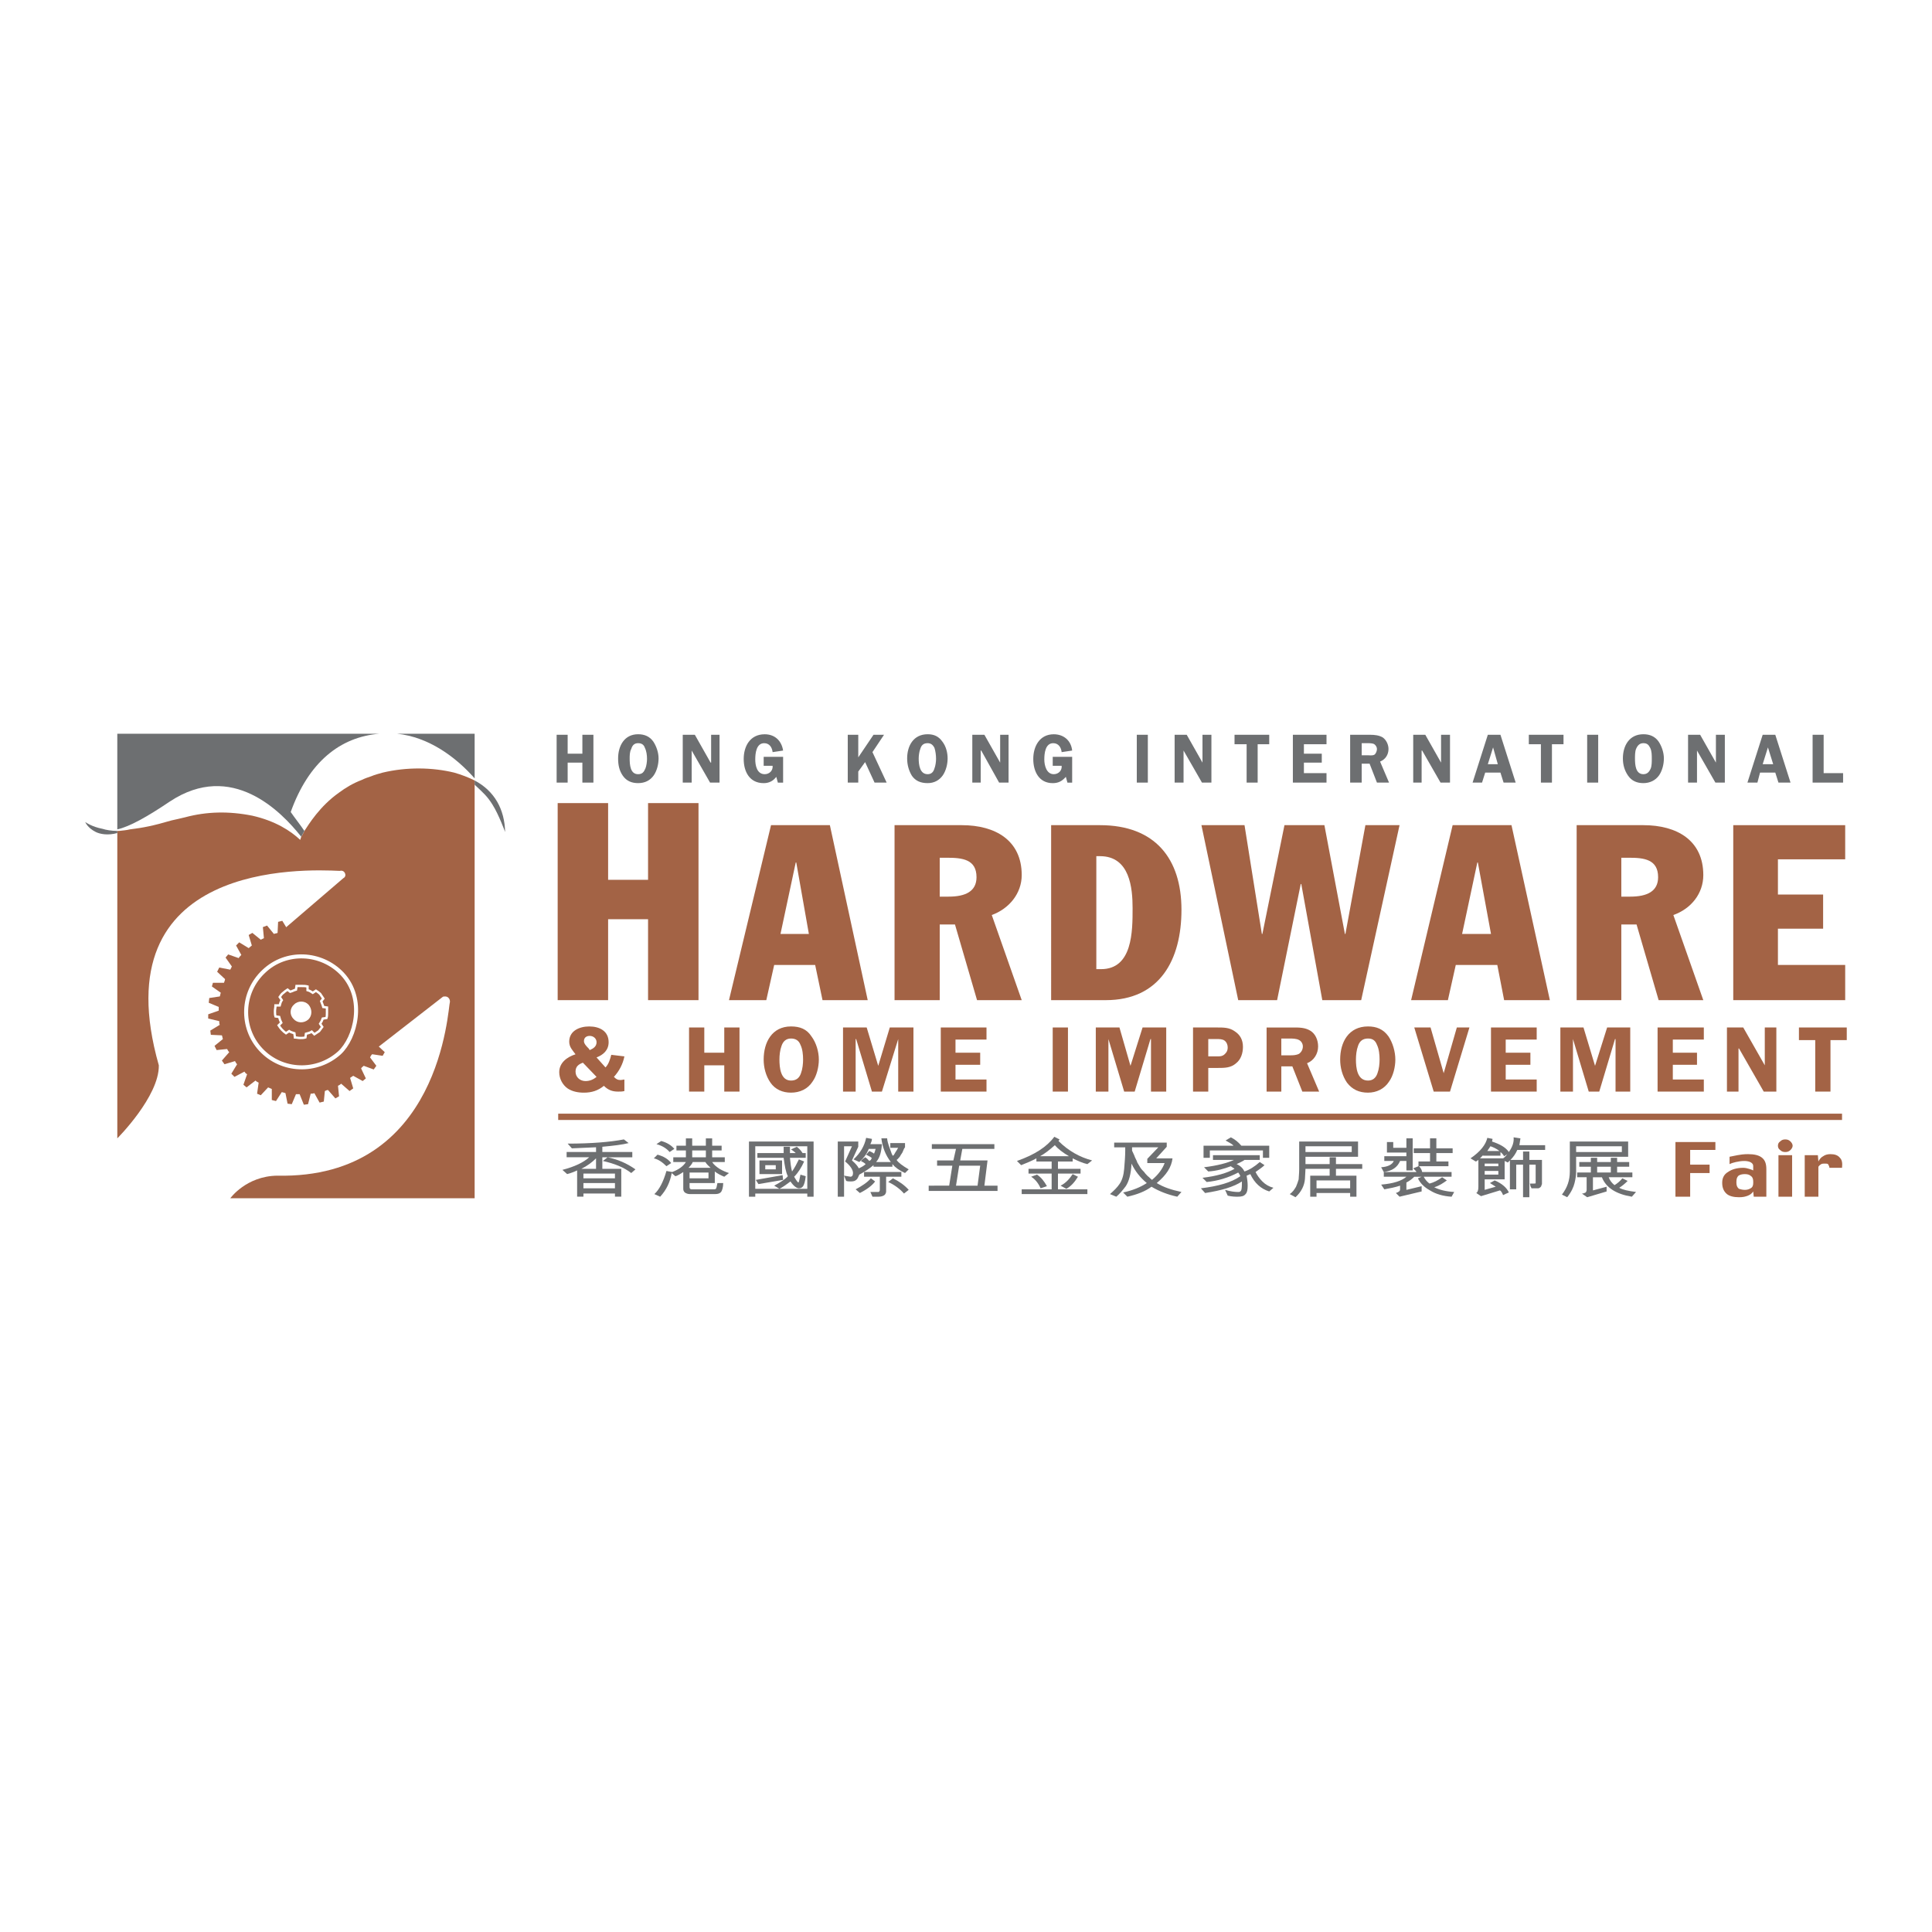 <?xml version="1.0" encoding="utf-8"?>
<!-- Generator: Adobe Illustrator 13.0.0, SVG Export Plug-In . SVG Version: 6.00 Build 14948)  -->
<!DOCTYPE svg PUBLIC "-//W3C//DTD SVG 1.0//EN" "http://www.w3.org/TR/2001/REC-SVG-20010904/DTD/svg10.dtd">
<svg version="1.0" id="Layer_1" xmlns="http://www.w3.org/2000/svg" xmlns:xlink="http://www.w3.org/1999/xlink" x="0px" y="0px"
	 width="192.756px" height="192.756px" viewBox="0 0 192.756 192.756" enable-background="new 0 0 192.756 192.756"
	 xml:space="preserve">
<g>
	<polygon fill-rule="evenodd" clip-rule="evenodd" fill="#FFFFFF" points="0,0 192.756,0 192.756,192.756 0,192.756 0,0 	"/>
	<polygon fill-rule="evenodd" clip-rule="evenodd" fill="#FFFFFF" points="11.702,73.204 47.355,73.204 47.355,119.553 
		11.702,119.553 11.702,73.204 	"/>
	<path fill-rule="evenodd" clip-rule="evenodd" fill="#A36345" d="M45.311,77.083c0.734,0.209,1.416,0.472,2.044,0.786v41.683
		h-24.38c0,0,1.573-2.203,4.667-2.256c16.411,0.367,17.04-16.777,17.25-17.354c0-0.314-0.21-0.525-0.472-0.525
		c-0.104,0-0.209,0-0.262,0.053l-10.591,8.232c-10.644-2.045-9.647-11.22-9.647-11.22l10.329-8.861
		c0.209-0.105,0.262-0.315,0.157-0.524s-0.314-0.262-0.524-0.209c-3.46-0.157-23.856-1.049-18.036,19.399
		c0.053,3.094-4.142,7.287-4.142,7.287V82.903h0.158c0.367-0.052,0.681-0.052,1.101-0.157c1.311-0.157,2.359-0.367,4.142-0.891
		c0.472-0.105,0.944-0.209,1.363-0.314c2.15-0.577,4.352-0.629,6.711-0.158c2.307,0.524,3.827,1.521,4.771,2.412l0.104-0.314
		c0.053-0.053,0.315-0.577,0.315-0.577c0.419-0.629,1.521-2.464,3.46-3.827c0.629-0.472,1.416-0.943,2.254-1.258
		c0.314-0.157,0.629-0.262,0.944-0.367c0.367-0.157,0.787-0.262,1.153-0.367C40.592,76.507,43.161,76.559,45.311,77.083
		L45.311,77.083z"/>
	<path fill-rule="evenodd" clip-rule="evenodd" fill="#A36345" d="M36.974,94.805l-0.315-0.315l-0.944,0.472
		c-0.105-0.053-0.209-0.157-0.314-0.21l0.367-1.048l-0.314-0.262l-0.892,0.629c-0.105-0.052-0.21-0.104-0.314-0.209l0.209-1.049
		l-0.419-0.209l-0.734,0.786c-0.105-0.052-0.21-0.104-0.367-0.104l0.053-1.101l-0.419-0.158L31.94,92.97
		c-0.105-0.052-0.262-0.052-0.367-0.105l-0.157-1.048l-0.472-0.052l-0.419,0.996c-0.105,0-0.262-0.052-0.367-0.052l-0.367-0.997
		l-0.367,0.157l-0.314,0.892c-0.157,0.052-0.262,0.052-0.367,0.052l-0.577-0.944l-0.419,0.105l-0.052,1.101
		c-0.105,0.052-0.262,0.052-0.367,0.105l-0.682-0.839l-0.419,0.157l0.105,1.101c-0.105,0.052-0.21,0.105-0.315,0.157l-0.838-0.682
		l-0.367,0.21l0.314,1.048c-0.105,0.105-0.209,0.157-0.314,0.262l-0.944-0.577l-0.314,0.314l0.524,0.944
		c-0.105,0.105-0.209,0.21-0.262,0.314l-1.049-0.367l-0.262,0.314l0.629,0.891c-0.053,0.105-0.105,0.21-0.158,0.315l-1.101-0.21
		l-0.21,0.419l0.787,0.735c0,0.104-0.052,0.209-0.105,0.365h-1.101l-0.105,0.367l0.892,0.629c-0.052,0.105-0.052,0.264-0.105,0.367
		l-1.048,0.158l-0.053,0.471l0.996,0.42c0,0.105,0,0.264,0,0.367l-1.048,0.367v0.42l1.101,0.262c0,0.158,0,0.262,0.052,0.367
		l-0.944,0.576l0.052,0.42l1.102,0.053c0.052,0.105,0.052,0.262,0.105,0.367l-0.839,0.682l0.21,0.42l1.048-0.105
		c0.053,0.105,0.105,0.209,0.21,0.314l-0.734,0.838l0.262,0.367l1.048-0.314c0.052,0.105,0.105,0.211,0.21,0.314l-0.577,0.945
		l0.315,0.314l0.996-0.525c0.052,0.105,0.157,0.211,0.262,0.262l-0.367,1.049l0.314,0.264l0.891-0.682
		c0.105,0.104,0.21,0.156,0.315,0.209l-0.157,1.102l0.367,0.156l0.734-0.785c0.104,0.051,0.262,0.104,0.367,0.156v1.102l0.419,0.105
		l0.577-0.893c0.157,0.053,0.262,0.053,0.367,0.105l0.21,1.049l0.419,0.051l0.419-0.996c0.157,0,0.262,0,0.367,0l0.42,1.049
		l0.419-0.053l0.262-1.047c0.104,0,0.209,0,0.367-0.053l0.524,0.943l0.419-0.105l0.105-1.049c0.105-0.051,0.209-0.104,0.314-0.104
		l0.734,0.838l0.367-0.209l-0.105-1.049c0.105-0.053,0.21-0.105,0.315-0.209l0.838,0.732l0.367-0.262l-0.314-1.049
		c0.105-0.053,0.209-0.156,0.314-0.209l0.944,0.523l0.314-0.262l-0.472-0.996c0.052-0.105,0.157-0.156,0.262-0.262l0.996,0.367
		l0.262-0.367l-0.629-0.84c0.053-0.104,0.105-0.209,0.209-0.314l1.049,0.158l0.21-0.367l-0.787-0.734
		c0.052-0.105,0.105-0.262,0.157-0.367l0.839-0.209l0.367-0.211l-0.944-0.576c0.053-0.156,0.105-0.262,0.105-0.367l1.048-0.209
		l0.053-0.42l-0.996-0.42c0.052-0.156,0.052-0.262,0.052-0.367l0.996-0.365v-0.473l-1.048-0.262
		c-0.053-0.105-0.053-0.211-0.053-0.367l0.944-0.525l-0.105-0.418l-1.101-0.053c0-0.158-0.052-0.262-0.104-0.367l0.838-0.734
		l-0.157-0.367l-1.102,0.105c-0.052-0.105-0.104-0.21-0.157-0.315l0.682-0.839l-0.209-0.367l-1.049,0.314
		c-0.104-0.104-0.157-0.209-0.262-0.314L36.974,94.805L36.974,94.805z"/>
	<path fill="none" stroke="#FFFFFF" stroke-width="0.4" stroke-miterlimit="2.613" d="M26.016,104.715
		c-2.045-2.203-1.94-5.715,0.315-7.812c2.202-2.097,5.715-1.94,7.812,0.262c2.359,2.518,1.311,6.396-0.262,7.865
		C31.626,107.074,28.113,106.969,26.016,104.715L26.016,104.715z"/>
	<path fill="none" stroke="#FFFFFF" stroke-width="0.233" stroke-miterlimit="2.613" d="M32.045,99.891l0.21-0.262
		c-0.105-0.158-0.21-0.314-0.315-0.473c-0.105-0.105-0.262-0.209-0.419-0.314l-0.314,0.209c-0.157-0.104-0.314-0.209-0.524-0.262
		v-0.367c-0.209-0.051-0.367-0.051-0.577-0.051c-0.157,0-0.367,0-0.524,0l-0.052,0.365c-0.209,0.053-0.367,0.158-0.577,0.211
		l-0.262-0.211c-0.158,0.105-0.315,0.211-0.419,0.314c-0.157,0.105-0.262,0.264-0.367,0.42l0.21,0.314
		c-0.105,0.158-0.157,0.314-0.21,0.525h-0.419c0,0.209-0.052,0.367-0.052,0.576c0,0.158,0,0.367,0.052,0.525l0.367,0.051
		c0.052,0.211,0.105,0.367,0.209,0.578l-0.262,0.262c0.104,0.156,0.209,0.314,0.314,0.42c0.157,0.156,0.262,0.262,0.419,0.365
		l0.315-0.209c0.157,0.105,0.367,0.158,0.524,0.209l0.052,0.42c0.157,0,0.314,0.053,0.524,0.053c0.157,0,0.367,0,0.524-0.053
		l0.052-0.367c0.21-0.053,0.419-0.104,0.577-0.209l0.262,0.262c0.157-0.105,0.314-0.209,0.472-0.314
		c0.105-0.156,0.21-0.262,0.315-0.42l-0.21-0.314c0.105-0.156,0.21-0.367,0.262-0.523l0.367-0.053
		c0.052-0.156,0.052-0.314,0.052-0.523c0-0.158,0-0.367,0-0.525l-0.367-0.053C32.203,100.258,32.098,100.047,32.045,99.891
		L32.045,99.891z"/>
	
		<path fill-rule="evenodd" clip-rule="evenodd" fill="#FFFFFF" stroke="#FFFFFF" stroke-width="0.4" stroke-miterlimit="2.613" d="
		M29.424,101.516c-0.314-0.314-0.314-0.838,0.053-1.152c0.314-0.316,0.839-0.316,1.153,0c0.314,0.367,0.314,0.891,0,1.205
		C30.263,101.883,29.738,101.883,29.424,101.516L29.424,101.516z"/>
	<path fill-rule="evenodd" clip-rule="evenodd" fill="#6D6F71" d="M30.368,82.903l-0.315,0.577
		c-1.992-2.517-6.92-7.603-13.107-3.513c-2.254,1.521-4.037,2.517-5.243,2.779v-9.542h26.163c-3.932,0.314-7.078,2.831-8.861,7.812
		C29.477,81.697,29.948,82.274,30.368,82.903L30.368,82.903z"/>
	<path fill-rule="evenodd" clip-rule="evenodd" fill="#6D6F71" d="M10.234,82.693c0.314,0.105,0.891,0.209,1.468,0.209v0.21
		c-0.944,0.262-1.73,0.105-2.149-0.105c-0.839-0.419-1.049-0.996-1.049-0.996S9.133,82.484,10.234,82.693L10.234,82.693z"/>
	<path fill-rule="evenodd" clip-rule="evenodd" fill="#6D6F71" d="M47.355,77.87c1.993,1.049,2.989,2.884,3.041,5.138
		c0,0-0.629-1.73-1.258-2.726c-0.524-0.839-0.891-1.153-1.783-1.993V77.87L47.355,77.87z"/>
	<path fill-rule="evenodd" clip-rule="evenodd" fill="#6D6F71" d="M39.596,73.204h7.759v4.457
		C45.468,75.51,42.741,73.518,39.596,73.204L39.596,73.204z"/>
	<polygon fill-rule="evenodd" clip-rule="evenodd" fill="#A36345" points="55.692,111.111 183.78,111.111 183.78,111.74 
		55.692,111.74 55.692,111.111 	"/>
	<path fill-rule="evenodd" clip-rule="evenodd" fill="#A36345" d="M58.733,104.609c-0.21-0.209-0.472-0.473-0.472-0.734
		c0-0.367,0.262-0.523,0.577-0.523c0.367,0,0.681,0.262,0.681,0.629c0,0.42-0.314,0.629-0.681,0.787L58.733,104.609L58.733,104.609z
		 M61.931,107.756c-0.315,0-0.472-0.105-0.682-0.314c0.524-0.578,0.891-1.26,1.048-2.045l-1.311-0.158
		c-0.105,0.42-0.262,0.943-0.577,1.258l-0.892-0.996c0.682-0.262,1.206-0.732,1.206-1.52c0-1.102-0.891-1.572-1.94-1.572
		c-0.944,0-1.992,0.418-1.992,1.52c0,0.523,0.314,0.84,0.629,1.258c-0.839,0.264-1.625,0.84-1.625,1.783
		c0,0.629,0.314,1.258,0.838,1.625c0.472,0.314,1.049,0.42,1.625,0.42c0.786,0,1.416-0.209,1.993-0.682
		c0.419,0.42,0.838,0.576,1.416,0.576c0.21,0,0.419,0,0.629-0.053v-1.152L61.931,107.756L61.931,107.756z M59.519,107.441
		c-0.314,0.262-0.681,0.418-1.101,0.418c-0.524,0-0.996-0.367-0.996-0.943c0-0.523,0.314-0.734,0.734-0.891L59.519,107.441
		L59.519,107.441z"/>
	<polygon fill-rule="evenodd" clip-rule="evenodd" fill="#A36345" points="73.78,102.512 72.26,102.512 72.26,105.029 
		70.268,105.029 70.268,102.512 68.747,102.512 68.747,108.908 70.268,108.908 70.268,106.287 72.26,106.287 72.26,108.908 
		73.78,108.908 73.78,102.512 	"/>
	<path fill-rule="evenodd" clip-rule="evenodd" fill="#A36345" d="M78.918,109.014c0.891,0,1.678-0.367,2.149-1.102
		c0.42-0.576,0.629-1.467,0.629-2.201c0-0.787-0.262-1.678-0.734-2.307c-0.472-0.734-1.154-0.996-2.045-0.996
		c-1.888,0-2.726,1.572-2.726,3.303c0,0.785,0.209,1.625,0.681,2.307C77.346,108.699,78.08,109.014,78.918,109.014L78.918,109.014z
		 M78.918,103.613c0.472,0,0.787,0.209,0.944,0.629c0.209,0.42,0.262,0.996,0.262,1.469c0,0.418-0.053,0.943-0.21,1.363
		c-0.157,0.471-0.472,0.734-0.996,0.734c-1.048,0-1.153-1.312-1.153-2.098c0-0.42,0.052-0.943,0.21-1.363
		C78.132,103.875,78.447,103.613,78.918,103.613L78.918,103.613z"/>
	<polygon fill-rule="evenodd" clip-rule="evenodd" fill="#A36345" points="89.615,103.666 89.615,103.666 89.615,108.908 
		91.135,108.908 91.135,102.512 88.775,102.512 87.622,106.34 86.469,102.512 84.109,102.512 84.109,108.908 85.368,108.908 
		85.368,103.666 85.42,103.666 86.993,108.908 87.989,108.908 89.615,103.666 	"/>
	<polygon fill-rule="evenodd" clip-rule="evenodd" fill="#A36345" points="98.423,103.719 98.423,102.512 93.861,102.512 
		93.861,108.908 98.423,108.908 98.423,107.703 95.33,107.703 95.33,106.234 97.794,106.234 97.794,105.029 95.33,105.029 
		95.33,103.719 98.423,103.719 	"/>
	<polygon fill-rule="evenodd" clip-rule="evenodd" fill="#A36345" points="105.029,102.512 106.55,102.512 106.55,108.908 
		105.029,108.908 105.029,102.512 	"/>
	<polygon fill-rule="evenodd" clip-rule="evenodd" fill="#A36345" points="114.781,103.666 114.834,103.666 114.834,108.908 
		116.354,108.908 116.354,102.512 113.995,102.512 112.789,106.34 111.688,102.512 109.328,102.512 109.328,108.908 
		110.587,108.908 110.587,103.666 110.587,103.666 112.159,108.908 113.208,108.908 114.781,103.666 	"/>
	<path fill-rule="evenodd" clip-rule="evenodd" fill="#A36345" d="M120.549,106.549h0.943c0.682,0,1.311,0,1.835-0.471
		c0.472-0.367,0.682-0.996,0.682-1.627c0-0.68-0.262-1.205-0.839-1.572c-0.524-0.367-1.101-0.367-1.73-0.367h-2.411v6.396h1.521
		V106.549L120.549,106.549z M120.549,105.396v-1.73h0.839c0.262,0,0.577,0,0.786,0.156c0.21,0.158,0.314,0.42,0.314,0.682
		c0,0.211-0.053,0.42-0.21,0.578c-0.262,0.314-0.523,0.314-0.891,0.314H120.549L120.549,105.396z"/>
	<path fill-rule="evenodd" clip-rule="evenodd" fill="#A36345" d="M127.837,106.393h1.101l0.996,2.516h1.678l-1.206-2.83
		c0.682-0.264,1.102-0.945,1.102-1.678c0-0.629-0.263-1.26-0.786-1.574c-0.524-0.314-1.102-0.314-1.678-0.314h-2.675v6.396h1.469
		V106.393L127.837,106.393z M127.837,103.613h0.786c0.314,0,0.733,0,0.996,0.158c0.21,0.104,0.367,0.365,0.367,0.629
		c0,0.314-0.157,0.576-0.367,0.732c-0.314,0.158-0.629,0.158-0.943,0.158h-0.839V103.613L127.837,103.613z"/>
	<path fill-rule="evenodd" clip-rule="evenodd" fill="#A36345" d="M136.487,109.014c0.839,0,1.625-0.367,2.098-1.102
		c0.419-0.576,0.629-1.467,0.629-2.201c0-0.787-0.262-1.678-0.682-2.307c-0.524-0.734-1.206-0.996-2.045-0.996
		c-1.939,0-2.778,1.572-2.778,3.303c0,0.785,0.209,1.625,0.682,2.307C134.915,108.699,135.596,109.014,136.487,109.014
		L136.487,109.014z M136.487,103.613c0.472,0,0.734,0.209,0.892,0.629c0.21,0.42,0.262,0.996,0.262,1.469
		c0,0.418-0.052,0.943-0.209,1.363c-0.157,0.471-0.473,0.734-0.944,0.734c-1.101,0-1.206-1.312-1.206-2.098
		c0-0.42,0.053-0.943,0.21-1.363C135.648,103.875,135.963,103.613,136.487,103.613L136.487,103.613z"/>
	<polygon fill-rule="evenodd" clip-rule="evenodd" fill="#A36345" points="146.606,102.512 145.349,102.512 144.037,107.074 
		142.727,102.512 141.102,102.512 143.041,108.908 144.667,108.908 146.606,102.512 	"/>
	<polygon fill-rule="evenodd" clip-rule="evenodd" fill="#A36345" points="153.317,103.719 153.317,102.512 148.756,102.512 
		148.756,108.908 153.317,108.908 153.317,107.703 150.225,107.703 150.225,106.234 152.688,106.234 152.688,105.029 
		150.225,105.029 150.225,103.719 153.317,103.719 	"/>
	<polygon fill-rule="evenodd" clip-rule="evenodd" fill="#A36345" points="161.13,103.666 161.183,103.666 161.183,108.908 
		162.65,108.908 162.65,102.512 160.344,102.512 159.138,106.34 157.984,102.512 155.678,102.512 155.678,108.908 156.936,108.908 
		156.936,103.666 156.936,103.666 158.509,108.908 159.558,108.908 161.13,103.666 	"/>
	<polygon fill-rule="evenodd" clip-rule="evenodd" fill="#A36345" points="169.991,103.719 169.991,102.512 165.377,102.512 
		165.377,108.908 169.991,108.908 169.991,107.703 166.897,107.703 166.897,106.234 169.31,106.234 169.31,105.029 166.897,105.029 
		166.897,103.719 169.991,103.719 	"/>
	<polygon fill-rule="evenodd" clip-rule="evenodd" fill="#A36345" points="177.227,102.512 176.073,102.512 176.073,106.287 
		176.073,106.287 173.923,102.512 172.298,102.512 172.298,108.908 173.451,108.908 173.451,104.609 173.504,104.609 
		175.968,108.908 177.227,108.908 177.227,102.512 	"/>
	<polygon fill-rule="evenodd" clip-rule="evenodd" fill="#A36345" points="184.252,102.512 179.48,102.512 179.48,103.771 
		181.106,103.771 181.106,108.908 182.627,108.908 182.627,103.771 184.252,103.771 184.252,102.512 	"/>
	<polygon fill-rule="evenodd" clip-rule="evenodd" fill="#6D6F71" points="59.205,73.308 58.104,73.308 58.104,75.196 
		56.635,75.196 56.635,73.308 55.535,73.308 55.535,78.08 56.635,78.08 56.635,76.087 58.104,76.087 58.104,78.08 59.205,78.08 
		59.205,73.308 	"/>
	<path fill-rule="evenodd" clip-rule="evenodd" fill="#6D6F71" d="M63.661,78.132c0.682,0,1.206-0.263,1.573-0.787
		c0.315-0.472,0.472-1.101,0.472-1.678c0-0.576-0.21-1.206-0.524-1.678c-0.367-0.524-0.891-0.734-1.521-0.734
		c-1.363,0-1.992,1.153-1.992,2.412c0,0.629,0.105,1.206,0.472,1.73C62.508,77.922,63.032,78.132,63.661,78.132L63.661,78.132z
		 M63.661,74.147c0.367,0,0.577,0.157,0.682,0.472c0.157,0.314,0.21,0.734,0.21,1.101c0,0.262-0.053,0.682-0.157,0.944
		c-0.158,0.367-0.315,0.577-0.734,0.577c-0.786,0-0.839-0.944-0.839-1.573c0-0.262,0-0.681,0.157-0.943
		C63.084,74.357,63.294,74.147,63.661,74.147L63.661,74.147z"/>
	<polygon fill-rule="evenodd" clip-rule="evenodd" fill="#6D6F71" points="71.788,73.308 70.949,73.308 70.949,76.087 
		70.896,76.087 69.324,73.308 68.118,73.308 68.118,78.08 69.009,78.08 69.009,74.881 69.009,74.881 70.844,78.08 71.788,78.08 
		71.788,73.308 	"/>
	<path fill-rule="evenodd" clip-rule="evenodd" fill="#6D6F71" d="M77.083,76.402c0.052,0.472-0.315,0.839-0.787,0.839
		c-0.787,0-0.944-0.892-0.944-1.468c0-0.629,0.105-1.625,0.892-1.625c0.524,0,0.786,0.42,0.839,0.892l1.048-0.157
		c-0.157-0.996-0.839-1.625-1.835-1.625c-1.468,0-2.097,1.206-2.097,2.464s0.577,2.412,1.993,2.412c0.524,0,0.943-0.21,1.258-0.629
		l0.157,0.577h0.524V75.51h-1.939v0.892H77.083L77.083,76.402z"/>
	<polygon fill-rule="evenodd" clip-rule="evenodd" fill="#6D6F71" points="85.629,73.308 84.581,73.308 84.581,78.08 85.629,78.08 
		85.629,76.979 86.312,76.035 87.255,78.08 88.461,78.08 87.045,75.039 88.199,73.308 87.15,73.308 85.629,75.563 85.629,73.308 	
		"/>
	<path fill-rule="evenodd" clip-rule="evenodd" fill="#6D6F71" d="M92.551,78.132c0.629,0,1.153-0.263,1.521-0.787
		c0.314-0.472,0.472-1.101,0.472-1.678c0-0.576-0.157-1.206-0.524-1.678c-0.367-0.524-0.839-0.734-1.468-0.734
		c-1.416,0-2.045,1.153-2.045,2.412c0,0.629,0.157,1.206,0.472,1.73C91.345,77.922,91.869,78.132,92.551,78.132L92.551,78.132z
		 M92.551,74.147c0.314,0,0.524,0.157,0.681,0.472c0.105,0.314,0.158,0.734,0.158,1.101c0,0.262-0.053,0.682-0.158,0.944
		c-0.104,0.367-0.314,0.577-0.681,0.577c-0.787,0-0.892-0.944-0.892-1.573c0-0.262,0.052-0.681,0.157-0.943
		C91.921,74.357,92.131,74.147,92.551,74.147L92.551,74.147z"/>
	<polygon fill-rule="evenodd" clip-rule="evenodd" fill="#6D6F71" points="100.625,73.308 99.786,73.308 99.786,76.087 
		99.786,76.087 98.213,73.308 97.007,73.308 97.007,78.08 97.846,78.08 97.846,74.881 97.898,74.881 99.682,78.08 100.625,78.08 
		100.625,73.308 	"/>
	<path fill-rule="evenodd" clip-rule="evenodd" fill="#6D6F71" d="M105.92,76.402c0.053,0.472-0.314,0.839-0.786,0.839
		c-0.733,0-0.943-0.892-0.943-1.468c0-0.629,0.104-1.625,0.891-1.625c0.524,0,0.787,0.42,0.839,0.892l1.049-0.157
		c-0.104-0.996-0.839-1.625-1.835-1.625c-1.415,0-2.045,1.206-2.045,2.464s0.577,2.412,1.94,2.412c0.576,0,0.943-0.21,1.311-0.629
		l0.157,0.577h0.472V75.51h-1.939v0.892H105.92L105.92,76.402z"/>
	<polygon fill-rule="evenodd" clip-rule="evenodd" fill="#6D6F71" points="113.418,73.308 114.52,73.308 114.52,78.08 
		113.418,78.08 113.418,73.308 	"/>
	<polygon fill-rule="evenodd" clip-rule="evenodd" fill="#6D6F71" points="120.863,73.308 119.972,73.308 119.972,76.087 
		119.972,76.087 118.399,73.308 117.193,73.308 117.193,78.08 118.084,78.08 118.084,74.881 118.084,74.881 119.92,78.08 
		120.863,78.08 120.863,73.308 	"/>
	<polygon fill-rule="evenodd" clip-rule="evenodd" fill="#6D6F71" points="126.631,73.308 123.17,73.308 123.17,74.252 
		124.376,74.252 124.376,78.08 125.477,78.08 125.477,74.252 126.631,74.252 126.631,73.308 	"/>
	<polygon fill-rule="evenodd" clip-rule="evenodd" fill="#6D6F71" points="132.346,74.252 132.346,73.308 128.99,73.308 
		128.99,78.08 132.346,78.08 132.346,77.136 130.091,77.136 130.091,76.087 131.874,76.087 131.874,75.196 130.091,75.196 
		130.091,74.252 132.346,74.252 	"/>
	<path fill-rule="evenodd" clip-rule="evenodd" fill="#6D6F71" d="M135.858,76.192h0.786l0.734,1.888h1.206l-0.892-2.097
		c0.524-0.21,0.839-0.682,0.839-1.258c0-0.42-0.21-0.892-0.576-1.153c-0.367-0.21-0.787-0.263-1.259-0.263h-1.992v4.771h1.153
		V76.192L135.858,76.192z M135.858,74.147h0.577c0.209,0,0.523,0,0.681,0.105c0.158,0.105,0.263,0.315,0.263,0.472
		c0,0.209-0.104,0.472-0.263,0.577c-0.209,0.104-0.472,0.052-0.681,0.052h-0.577V74.147L135.858,74.147z"/>
	<polygon fill-rule="evenodd" clip-rule="evenodd" fill="#6D6F71" points="144.667,73.308 143.775,73.308 143.775,76.087 
		143.775,76.087 142.202,73.308 140.997,73.308 140.997,78.08 141.836,78.08 141.836,74.881 141.888,74.881 143.723,78.08 
		144.667,78.08 144.667,73.308 	"/>
	<path fill-rule="evenodd" clip-rule="evenodd" fill="#6D6F71" d="M149.7,73.308h-1.259l-1.521,4.771h0.944l0.314-0.996h1.521
		l0.314,0.996h1.206L149.7,73.308L149.7,73.308z M148.441,76.245l0.524-1.678l0.473,1.678H148.441L148.441,76.245z"/>
	<polygon fill-rule="evenodd" clip-rule="evenodd" fill="#6D6F71" points="155.992,73.308 152.531,73.308 152.531,74.252 
		153.737,74.252 153.737,78.08 154.838,78.08 154.838,74.252 155.992,74.252 155.992,73.308 	"/>
	<polygon fill-rule="evenodd" clip-rule="evenodd" fill="#6D6F71" points="158.352,73.308 159.452,73.308 159.452,78.08 
		158.352,78.08 158.352,73.308 	"/>
	<path fill-rule="evenodd" clip-rule="evenodd" fill="#6D6F71" d="M163.961,78.132c0.63,0,1.206-0.263,1.573-0.787
		c0.314-0.472,0.472-1.101,0.472-1.678c0-0.576-0.209-1.206-0.524-1.678c-0.366-0.524-0.891-0.734-1.521-0.734
		c-1.415,0-2.045,1.153-2.045,2.412c0,0.629,0.158,1.206,0.524,1.73C162.808,77.922,163.332,78.132,163.961,78.132L163.961,78.132z
		 M163.961,74.147c0.367,0,0.524,0.157,0.682,0.472c0.157,0.314,0.157,0.734,0.157,1.101c0,0.262,0,0.682-0.104,0.944
		c-0.157,0.367-0.367,0.577-0.734,0.577c-0.786,0-0.839-0.944-0.839-1.573c0-0.262,0-0.681,0.105-0.943
		C163.385,74.357,163.595,74.147,163.961,74.147L163.961,74.147z"/>
	<polygon fill-rule="evenodd" clip-rule="evenodd" fill="#6D6F71" points="172.088,73.308 171.197,73.308 171.197,76.087 
		171.197,76.087 169.624,73.308 168.418,73.308 168.418,78.08 169.31,78.08 169.31,74.881 169.31,74.881 171.145,78.08 
		172.088,78.08 172.088,73.308 	"/>
	<path fill-rule="evenodd" clip-rule="evenodd" fill="#6D6F71" d="M177.121,73.308h-1.258l-1.521,4.771h0.996l0.262-0.996h1.521
		l0.315,0.996h1.205L177.121,73.308L177.121,73.308z M175.863,76.245l0.524-1.678l0.524,1.678H175.863L175.863,76.245z"/>
	<polygon fill-rule="evenodd" clip-rule="evenodd" fill="#6D6F71" points="181.945,77.136 181.945,73.308 180.844,73.308 
		180.844,78.08 183.885,78.08 183.885,77.136 181.945,77.136 	"/>
	<path fill-rule="evenodd" clip-rule="evenodd" fill="#6D6F71" d="M57.055,114.57l-0.419-0.471c2.36,0,4.247-0.158,5.61-0.42
		l0.472,0.367c-0.629,0.158-1.468,0.262-2.622,0.367v0.523h2.989v0.525h-2.989v1.152h1.888v2.779h-0.629v-0.314h-3.146v0.314h-0.629
		v-2.621c-0.209,0.105-0.577,0.262-0.996,0.367l-0.472-0.42c1.207-0.314,2.098-0.734,2.674-1.258h-2.254v-0.525h2.936v-0.471
		L57.055,114.57L57.055,114.57z M57.999,116.615h1.468v-1.047l0,0C59.1,115.936,58.628,116.301,57.999,116.615L57.999,116.615
		L57.999,116.615z M58.208,117.561h3.146v-0.473h-3.146V117.561L58.208,117.561z M58.208,118.557h3.146v-0.525h-3.146V118.557
		L58.208,118.557z M63.399,116.668l-0.42,0.367c-0.734-0.576-1.678-0.943-2.831-1.205l0.472-0.367
		C61.616,115.672,62.508,116.039,63.399,116.668L63.399,116.668z"/>
	<path fill-rule="evenodd" clip-rule="evenodd" fill="#6D6F71" d="M71.054,115.463h1.258v0.473h-1.258
		c0.157,0.262,0.42,0.471,0.734,0.68c0.367,0.211,0.629,0.316,0.943,0.42l-0.472,0.367c-0.367-0.156-0.682-0.314-0.944-0.523v1.152
		h-2.517v0.42c0,0.158,0.105,0.209,0.21,0.209h2.202c0.053,0,0.158,0,0.21-0.051c0.053-0.053,0.105-0.264,0.157-0.578h0.577
		c0,0.42-0.105,0.734-0.21,0.893c-0.157,0.156-0.314,0.209-0.629,0.209h-2.464c-0.21,0-0.367-0.053-0.524-0.158
		c-0.105-0.104-0.158-0.209-0.158-0.365v-1.678c-0.314,0.209-0.576,0.365-0.786,0.418l-0.367-0.314
		c-0.157,0.893-0.524,1.678-1.153,2.359l-0.577-0.262c0.472-0.42,0.891-1.205,1.206-2.307l0.577,0.105
		c0.682-0.264,1.101-0.578,1.363-0.996h-1.259v-0.473h1.259v-0.682h-0.944v-0.473h0.944v-0.734h0.629v0.734h1.363v-0.734h0.629
		v0.734h0.944v0.473h-0.944V115.463L71.054,115.463z M69.062,115.463h1.363v-0.682h-1.363V115.463L69.062,115.463z M68.694,116.512
		h2.202c-0.157-0.158-0.367-0.314-0.524-0.576h-1.258C69.062,116.092,68.904,116.301,68.694,116.512L68.694,116.512z
		 M68.799,117.561h1.888v-0.578h-1.888V117.561L68.799,117.561z M65.496,114.152l0.472-0.314c0.577,0.156,0.996,0.418,1.311,0.785
		l-0.472,0.314C66.492,114.57,66.073,114.309,65.496,114.152L65.496,114.152z M65.234,115.568l0.367-0.367
		c0.577,0.156,1.048,0.418,1.363,0.838l-0.472,0.314C66.125,115.986,65.706,115.672,65.234,115.568L65.234,115.568z"/>
	<path fill-rule="evenodd" clip-rule="evenodd" fill="#6D6F71" d="M75.353,119.08v0.314h-0.629v-5.504h6.449v5.504h-0.629v-0.314
		H75.353L75.353,119.08z M75.353,118.609h5.191v-4.248h-5.191V118.609L75.353,118.609z M79.705,115.672l0.524,0.211
		c-0.262,0.576-0.577,1.1-0.996,1.52c0.209,0.367,0.367,0.576,0.419,0.576c0.053,0,0.105-0.262,0.21-0.785l0.524,0.156
		c-0.053,0.525-0.157,0.84-0.262,0.996c-0.105,0.158-0.262,0.211-0.419,0.211c-0.209,0-0.524-0.211-0.839-0.682
		c-0.419,0.314-0.787,0.576-1.101,0.734l-0.524-0.316c0.682-0.365,1.153-0.682,1.363-0.943c-0.21-0.418-0.315-1.049-0.419-1.834
		h-2.622v-0.473h2.622v-0.629h0.629v0.629h0.577c-0.157-0.156-0.315-0.262-0.472-0.367l0.577-0.262
		c0.209,0.156,0.419,0.367,0.576,0.629h0.315v0.473h-1.573c0.053,0.523,0.105,0.996,0.21,1.363
		C79.286,116.512,79.496,116.092,79.705,115.672L79.705,115.672z M75.772,115.777h2.255v1.363h-2.255V115.777L75.772,115.777z
		 M76.35,116.668h1.048v-0.42H76.35V116.668L76.35,116.668z M75.668,118.137l-0.262-0.42l2.674-0.471l0.052,0.471L75.668,118.137
		L75.668,118.137z"/>
	<path fill-rule="evenodd" clip-rule="evenodd" fill="#6D6F71" d="M85.629,113.891v0.523L85,115.777
		c0.367,0.314,0.577,0.576,0.682,0.787c0.262-0.105,0.524-0.264,0.682-0.42c-0.105-0.105-0.262-0.209-0.472-0.314
		c0.053-0.053,0.105-0.105,0.21-0.211c0.105-0.051,0.157-0.104,0.21-0.156c0.209,0.105,0.314,0.262,0.419,0.367
		c0.052-0.053,0.105-0.053,0.157-0.105c0.053-0.105,0.053-0.156,0.105-0.156c-0.052-0.105-0.262-0.211-0.577-0.367l0.315-0.367
		c0.105,0.053,0.262,0.104,0.472,0.262c0.052-0.105,0.105-0.262,0.157-0.473h-0.682c-0.209,0.525-0.524,0.945-0.944,1.312
		l-0.577-0.264c0.682-0.629,1.101-1.363,1.258-2.148l0.577,0.104c0,0.158-0.052,0.314-0.157,0.525h1.153
		c-0.053,0.785-0.21,1.363-0.577,1.783h1.468c-0.524-0.684-0.839-1.469-0.944-2.361h0.577c0,0.211,0.105,0.578,0.262,0.996
		c0.157,0.473,0.262,0.734,0.315,0.734c0.052,0,0.157-0.156,0.262-0.367c0.157-0.209,0.209-0.367,0.262-0.418h-0.787v-0.473h1.468
		v0.42c0,0-0.052,0.053-0.105,0.156c-0.052,0.105-0.104,0.264-0.157,0.367c-0.105,0.158-0.209,0.314-0.262,0.42
		c-0.105,0.105-0.21,0.262-0.315,0.314c0.158,0.262,0.577,0.576,1.206,0.943l-0.367,0.367c-0.577-0.262-0.996-0.576-1.258-0.891l0,0
		v0.262H87.15v-0.158l0,0c-0.367,0.316-0.838,0.631-1.416,0.945c-0.105,0.209-0.157,0.418-0.314,0.523
		c-0.104,0.105-0.262,0.158-0.524,0.158c-0.157,0-0.314,0-0.472-0.053l-0.21-0.525c0.367,0.053,0.577,0.105,0.629,0.105
		c0.157,0,0.262-0.105,0.262-0.367c0-0.314-0.262-0.734-0.787-1.152L85,114.361h-0.787v5.033h-0.629v-5.504H85.629L85.629,113.891z
		 M89.929,117.402h-1.521v1.469c0,0.053,0,0.104-0.052,0.209s-0.104,0.158-0.209,0.209c-0.105,0.053-0.262,0.105-0.472,0.105h-0.629
		l-0.209-0.471h0.629c0.052,0,0.157,0,0.209,0c0.053-0.053,0.105-0.105,0.105-0.211v-1.311h-1.573v-0.471h3.722V117.402
		L89.929,117.402z M86.888,117.561l0.42,0.314c-0.262,0.367-0.787,0.785-1.521,1.152l-0.419-0.367
		C86.049,118.293,86.521,117.979,86.888,117.561L86.888,117.561z M90.663,118.713l-0.472,0.367c-0.367-0.42-0.891-0.838-1.573-1.152
		l0.472-0.367C89.719,117.875,90.244,118.242,90.663,118.713L90.663,118.713z"/>
	<path fill-rule="evenodd" clip-rule="evenodd" fill="#6D6F71" d="M95.801,115.777h2.726l-0.314,2.516h1.311v0.525h-6.868v-0.525
		H94.7l0.314-1.992h-1.521v-0.523h1.625l0.262-1.154H92.97v-0.471h6.239v0.471h-3.198L95.801,115.777L95.801,115.777z
		 M97.794,116.301h-2.098l-0.314,1.992h2.149L97.794,116.301L97.794,116.301z"/>
	<path fill-rule="evenodd" clip-rule="evenodd" fill="#6D6F71" d="M105.187,113.418l0.524,0.262l-0.105,0.158
		c0.996,0.996,2.15,1.625,3.355,1.939l-0.472,0.367c-0.472-0.105-0.943-0.314-1.468-0.576v0.314h-1.468v0.732h2.254v0.473h-2.254
		v1.572h2.936v0.473h-6.554v-0.473h2.988v-1.572h-2.307v-0.473h2.307v-0.732h-1.521v-0.314c-0.472,0.262-0.996,0.471-1.521,0.68
		l-0.419-0.418C103.246,115.201,104.452,114.414,105.187,113.418L105.187,113.418z M103.771,115.357L103.771,115.357h2.884l0,0
		c-0.629-0.367-1.101-0.734-1.415-1.102C104.715,114.729,104.243,115.096,103.771,115.357L103.771,115.357z M107.021,117.141
		l0.524,0.262c-0.314,0.525-0.682,0.943-1.153,1.207l-0.577-0.316C106.34,118.031,106.707,117.611,107.021,117.141L107.021,117.141z
		 M102.88,117.402l0.576-0.209c0.42,0.262,0.734,0.682,0.996,1.152l-0.629,0.211C103.613,118.084,103.299,117.664,102.88,117.402
		L102.88,117.402z"/>
	<path fill-rule="evenodd" clip-rule="evenodd" fill="#6D6F71" d="M117.875,118.924l-0.42,0.471
		c-0.943-0.209-1.782-0.523-2.569-0.996c-0.629,0.473-1.468,0.787-2.411,0.996l-0.42-0.42c0.944-0.209,1.73-0.523,2.359-0.943
		c-0.629-0.523-1.153-1.152-1.521-1.939l0,0c-0.052,1.049-0.262,1.783-0.576,2.254c-0.315,0.42-0.63,0.787-0.944,1.049l-0.629-0.262
		c0.419-0.367,0.734-0.682,0.943-0.996c0.263-0.367,0.42-0.891,0.472-1.521c0.053-0.68,0.105-1.258,0.105-1.781
		c0-0.158,0-0.264,0-0.367h-1.102v-0.473h5.243v0.42l-1.048,1.154h1.625c-0.104,0.891-0.629,1.678-1.573,2.463
		C116.092,118.451,116.879,118.713,117.875,118.924L117.875,118.924z M115.567,114.467h-2.621v0.314c0,0.053,0.104,0.209,0.21,0.471
		c0.104,0.316,0.262,0.525,0.314,0.734c0.104,0.158,0.209,0.367,0.314,0.525c0.104,0.156,0.262,0.314,0.367,0.42
		c0.104,0.156,0.262,0.314,0.367,0.418c0.156,0.105,0.262,0.262,0.419,0.367c0.629-0.523,1.049-1.102,1.258-1.678h-1.729v-0.42
		L115.567,114.467L115.567,114.467z"/>
	<path fill-rule="evenodd" clip-rule="evenodd" fill="#6D6F71" d="M123.852,114.309h2.779v1.207h-0.629v-0.734h-5.296v0.734h-0.629
		v-1.207h2.988c-0.053-0.104-0.314-0.262-0.787-0.523l0.524-0.314C123.223,113.68,123.537,113.941,123.852,114.309L123.852,114.309z
		 M125.687,115.936l0.473,0.312c-0.21,0.211-0.524,0.42-0.892,0.684c0.157,0.314,0.367,0.629,0.682,0.943s0.682,0.523,1.101,0.629
		l-0.419,0.367c-0.839-0.262-1.469-0.84-1.888-1.73l-0.367,0.156c0.053,0.314,0.104,0.631,0.104,0.996
		c0,0.42-0.052,0.682-0.209,0.84c-0.157,0.209-0.42,0.262-0.787,0.262c-0.209,0-0.576,0-0.996-0.105l-0.262-0.576
		c0.524,0.158,0.996,0.211,1.311,0.211c0.104,0,0.157,0,0.262-0.105c0.053-0.053,0.105-0.262,0.105-0.682v-0.262
		c-0.786,0.523-1.992,0.891-3.67,1.152l-0.42-0.471c1.73-0.211,3.041-0.578,3.933-1.207c-0.053-0.156-0.157-0.314-0.21-0.367
		c-0.996,0.525-2.045,0.84-3.146,0.945l-0.42-0.42c1.363-0.158,2.464-0.473,3.198-0.893c-0.104-0.104-0.262-0.156-0.367-0.262
		c-0.682,0.262-1.415,0.473-2.254,0.525l-0.42-0.42c1.311-0.158,2.307-0.42,2.989-0.734l0,0h-2.098v-0.473h4.666v0.473h-1.521
		c-0.104,0.105-0.367,0.211-0.786,0.42c0.367,0.156,0.629,0.42,0.786,0.734C124.639,116.721,125.162,116.406,125.687,115.936
		L125.687,115.936z"/>
	<path fill-rule="evenodd" clip-rule="evenodd" fill="#6D6F71" d="M135.491,115.41h-5.243v0.734h2.412v-0.682h0.629v0.682h2.622
		v0.471h-2.622v0.682h2.045v2.098h-0.629v-0.367h-3.355v0.367h-0.629v-2.098h1.939v-0.682h-2.412l-0.052,0.996
		c-0.053,0.682-0.367,1.312-0.944,1.836l-0.576-0.314c0.314-0.209,0.472-0.473,0.629-0.734c0.104-0.262,0.209-0.523,0.262-0.734
		c0-0.209,0.053-0.576,0.053-0.996v-2.777h5.872V115.41L135.491,115.41z M130.248,114.938h4.614v-0.576h-4.614V114.938
		L130.248,114.938z M131.35,118.557h3.355v-0.787h-3.355V118.557L131.35,118.557z"/>
	<path fill-rule="evenodd" clip-rule="evenodd" fill="#6D6F71" d="M144.824,116.932v0.471h-2.779
		c0.157,0.314,0.367,0.525,0.577,0.682c0.419-0.105,0.839-0.314,1.259-0.629l0.472,0.314c-0.367,0.262-0.734,0.523-1.259,0.682
		c0.524,0.262,1.153,0.42,1.992,0.473l-0.262,0.471c-0.839-0.053-1.573-0.262-2.15-0.629c-0.576-0.314-0.996-0.734-1.205-1.205
		l0.367-0.158l0,0h-0.734c-0.21,0.209-0.472,0.42-0.786,0.576v0.734l1.521-0.367v0.525l-2.203,0.523l-0.366-0.367
		c0.314-0.104,0.419-0.209,0.419-0.367v-0.367c-0.472,0.158-0.996,0.264-1.573,0.367l-0.313-0.471
		c1.205-0.105,2.044-0.367,2.517-0.787h-2.255v-0.471h3.251c0-0.053-0.105-0.158-0.314-0.367l0.523-0.211v-0.471h1.153v-0.84h-1.625
		v-0.473h1.625v-0.996h0.63v0.996h1.625v0.473h-1.625v0.84h1.206v0.471h-2.937c0.157,0.158,0.263,0.314,0.314,0.578H144.824
		L144.824,116.932z M140.315,115.83h-0.63c-0.262,0.629-0.786,0.996-1.625,1.102l-0.262-0.473c0.681-0.053,1.101-0.262,1.258-0.629
		h-0.944v-0.473h2.203v-0.367h-1.94v-1.049h0.629v0.578h1.312v-0.945h0.629v3.199h-0.629V115.83L140.315,115.83z"/>
	<path fill-rule="evenodd" clip-rule="evenodd" fill="#6D6F71" d="M152.584,115.725h1.258v2.359c0,0.053,0,0.105-0.052,0.158
		c0,0.104-0.053,0.156-0.105,0.209c-0.052,0.053-0.157,0.105-0.209,0.105c-0.105,0-0.21,0-0.367,0c-0.21,0-0.315,0-0.315,0
		c0-0.053-0.052-0.105-0.104-0.211c0-0.104-0.052-0.209-0.052-0.262c0.052,0,0.104,0,0.156,0c0,0,0.105,0,0.158,0
		c0.052,0,0.104,0,0.104,0c0.104,0,0.157,0,0.157-0.053v-1.834h-0.629v3.25h-0.629v-3.25h-0.682v2.463h-0.63v-2.883l0,0
		c-0.052,0.053-0.157,0.158-0.209,0.209l-0.315-0.156v1.834h-1.992v1.049l1.102-0.314l-0.577-0.367l0.472-0.262
		c0.734,0.314,1.206,0.734,1.416,1.205c-0.263,0.105-0.472,0.211-0.577,0.264c-0.104-0.264-0.209-0.42-0.314-0.473l-1.888,0.576
		l-0.472-0.314c0.157-0.104,0.21-0.314,0.21-0.629v-0.156v-2.518c-0.157,0.105-0.21,0.158-0.263,0.158l-0.523-0.314
		c0.996-0.682,1.521-1.363,1.678-2.045l0.524,0.104l-0.053,0.264c0.786,0.262,1.363,0.576,1.678,1.047
		c0.367-0.523,0.524-0.996,0.472-1.467l0.682,0.104c-0.053,0.42-0.104,0.631-0.104,0.682h2.569v0.473h-2.779
		c-0.157,0.367-0.367,0.682-0.682,0.996h1.259v-0.838h0.629V115.725L152.584,115.725z M148.39,114.834h1.206
		c-0.263-0.211-0.577-0.367-0.892-0.473L148.39,114.834L148.39,114.834z M149.7,115.305h-1.73v-0.053
		c-0.052,0.053-0.157,0.158-0.314,0.316h2.307c0.105-0.053,0.263-0.211,0.42-0.42l0,0c-0.053,0.053-0.157,0.104-0.314,0.209
		c-0.157-0.262-0.314-0.367-0.367-0.42V115.305L149.7,115.305z M148.127,116.354h1.363v-0.262h-1.363V116.354L148.127,116.354z
		 M148.127,117.193h1.363v-0.367h-1.363V117.193L148.127,117.193z"/>
	<path fill-rule="evenodd" clip-rule="evenodd" fill="#6D6F71" d="M162.44,115.41h-5.19v1.521c0,0.314-0.053,0.68-0.157,1.1
		s-0.314,0.893-0.734,1.416l-0.524-0.262c0.524-0.682,0.787-1.416,0.787-2.307v-2.988h5.819V115.41L162.44,115.41z M157.25,114.938
		h4.562v-0.576h-4.562V114.938L157.25,114.938z M158.299,117.455h-0.944v-0.473h1.363v-0.576h-1.153v-0.471h1.153v-0.42h0.63v0.42
		h1.363v-0.42h0.629v0.42h1.206v0.471h-1.206v0.576h1.521v0.473h-2.359c0.104,0.314,0.314,0.576,0.577,0.787
		c0.262-0.158,0.523-0.367,0.786-0.682l0.524,0.262c-0.314,0.314-0.577,0.523-0.839,0.682c0.366,0.209,0.891,0.314,1.678,0.42
		l-0.42,0.471c-1.572-0.262-2.569-0.891-2.988-1.939h-0.892v1.311l1.363-0.367v0.473l-1.939,0.576l-0.524-0.367
		c0.157,0,0.262-0.053,0.367-0.105c0.052-0.051,0.104-0.156,0.104-0.262V117.455L158.299,117.455z M159.348,116.982h1.363v-0.576
		h-1.363V116.982L159.348,116.982z"/>
	<polygon fill-rule="evenodd" clip-rule="evenodd" fill="#A36345" points="55.639,99.785 60.672,99.785 60.672,91.711 
		64.657,91.711 64.657,99.785 69.69,99.785 69.69,80.125 64.657,80.125 64.657,87.779 60.672,87.779 60.672,80.125 55.639,80.125 
		55.639,99.785 	"/>
	<path fill-rule="evenodd" clip-rule="evenodd" fill="#A36345" d="M72.731,99.785h3.723l0.786-3.512h4.089l0.734,3.512h4.509
		l-3.775-17.458h-5.872L72.731,99.785L72.731,99.785z M79.391,86.049h0.052l1.258,7.131H77.87L79.391,86.049L79.391,86.049z"/>
	<path fill-rule="evenodd" clip-rule="evenodd" fill="#A36345" d="M89.248,99.785h4.509v-7.549h1.521l2.202,7.549h4.457
		l-2.988-8.493c1.73-0.629,2.988-2.15,2.988-3.985c0-3.46-2.621-4.98-5.977-4.98h-6.711V99.785L89.248,99.785z M93.756,85.577h0.734
		c1.521,0,2.937,0.157,2.937,1.94c0,1.416-1.101,1.94-2.779,1.94h-0.892V85.577L93.756,85.577z"/>
	<path fill-rule="evenodd" clip-rule="evenodd" fill="#A36345" d="M104.872,99.785h5.452c5.4,0,7.551-4.037,7.551-9.017
		c0-5.086-2.622-8.441-8.127-8.441h-4.876V99.785L104.872,99.785z M109.381,85.42h0.367c2.988,0,3.251,3.198,3.251,5.19
		c0,2.307,0,6.082-3.146,6.082h-0.472V85.42L109.381,85.42z"/>
	<polygon fill-rule="evenodd" clip-rule="evenodd" fill="#A36345" points="123.537,99.785 127.417,99.785 129.776,88.199 
		129.829,88.199 131.926,99.785 135.806,99.785 139.633,82.327 136.226,82.327 134.233,93.18 134.181,93.18 132.136,82.327 
		128.151,82.327 125.949,93.18 125.896,93.18 124.166,82.327 119.867,82.327 123.537,99.785 	"/>
	<path fill-rule="evenodd" clip-rule="evenodd" fill="#A36345" d="M140.787,99.785h3.67l0.786-3.512h4.143l0.682,3.512h4.562
		l-3.828-17.458h-5.872L140.787,99.785L140.787,99.785z M147.394,86.049h0.052l1.311,7.131h-2.883L147.394,86.049L147.394,86.049z"
		/>
	<path fill-rule="evenodd" clip-rule="evenodd" fill="#A36345" d="M157.303,99.785h4.456v-7.549h1.521l2.202,7.549h4.457
		l-2.988-8.493c1.782-0.629,2.988-2.15,2.988-3.985c0-3.46-2.621-4.98-5.978-4.98h-6.658V99.785L157.303,99.785z M161.759,85.577
		h0.787c1.468,0,2.884,0.157,2.884,1.94c0,1.416-1.102,1.94-2.779,1.94h-0.892V85.577L161.759,85.577z"/>
	<polygon fill-rule="evenodd" clip-rule="evenodd" fill="#A36345" points="172.927,99.785 184.095,99.785 184.095,96.273 
		177.384,96.273 177.384,92.655 181.893,92.655 181.893,89.248 177.384,89.248 177.384,85.734 184.095,85.734 184.095,82.327 
		172.927,82.327 172.927,99.785 	"/>
	<polygon fill-rule="evenodd" clip-rule="evenodd" fill="#A36345" points="171.145,114.729 168.628,114.729 168.628,116.197 
		170.567,116.197 170.567,117.035 168.628,117.035 168.628,119.395 167.16,119.395 167.16,113.941 171.145,113.941 171.145,114.729 
			"/>
	<path fill-rule="evenodd" clip-rule="evenodd" fill="#A36345" d="M176.23,119.395h-1.259l-0.053-0.523
		c-0.104,0.156-0.262,0.314-0.523,0.418c-0.263,0.105-0.524,0.158-0.892,0.158c-0.524,0-0.944-0.105-1.206-0.314
		c-0.314-0.262-0.472-0.629-0.472-1.102v-0.053c0-0.471,0.209-0.838,0.576-1.047c0.367-0.264,0.892-0.42,1.521-0.42
		c0.21,0,0.42,0.053,0.577,0.104c0.21,0.053,0.314,0.105,0.419,0.158v-0.42c0-0.156-0.052-0.262-0.209-0.367
		c-0.157-0.104-0.42-0.156-0.682-0.156c-0.314,0-0.577,0.053-0.839,0.105c-0.21,0.051-0.42,0.104-0.63,0.209v-0.734
		c0.263-0.053,0.524-0.105,0.787-0.158c0.262-0.051,0.629-0.104,1.049-0.104c0.629,0,1.101,0.104,1.415,0.367
		c0.314,0.262,0.42,0.629,0.42,1.152V119.395L176.23,119.395z M174.919,118.031v-0.156c0-0.211-0.052-0.42-0.209-0.525
		c-0.157-0.156-0.367-0.209-0.63-0.209c-0.262,0-0.472,0.053-0.629,0.156c-0.157,0.158-0.209,0.314-0.209,0.631v0.104
		c0,0.262,0.104,0.473,0.262,0.578c0.157,0.051,0.367,0.104,0.576,0.104c0.21,0,0.42-0.053,0.577-0.156
		C174.867,118.451,174.919,118.242,174.919,118.031L174.919,118.031z"/>
	<path fill-rule="evenodd" clip-rule="evenodd" fill="#A36345" d="M178.852,114.309c0,0.158-0.104,0.314-0.21,0.42
		c-0.157,0.158-0.314,0.209-0.524,0.209c-0.209,0-0.366-0.051-0.523-0.209c-0.157-0.105-0.21-0.262-0.21-0.42
		c0-0.156,0.053-0.314,0.21-0.418c0.157-0.158,0.314-0.211,0.523-0.211c0.21,0,0.367,0.053,0.524,0.211
		C178.747,113.994,178.852,114.152,178.852,114.309L178.852,114.309z M177.437,115.252h1.362v4.143h-1.362V115.252L177.437,115.252z
		"/>
	<path fill-rule="evenodd" clip-rule="evenodd" fill="#A36345" d="M183.78,116.512h-1.259c0-0.105-0.052-0.211-0.104-0.314
		c-0.053-0.105-0.157-0.105-0.367-0.105c-0.157,0-0.314,0-0.419,0.105c-0.105,0.051-0.157,0.156-0.21,0.209v2.988h-1.363v-4.143
		h1.311l0.053,0.631c0.104-0.211,0.262-0.42,0.472-0.525c0.21-0.156,0.472-0.209,0.734-0.209c0.419,0,0.734,0.104,0.943,0.367
		C183.78,115.725,183.832,116.039,183.78,116.512L183.78,116.512z"/>
</g>
</svg>
